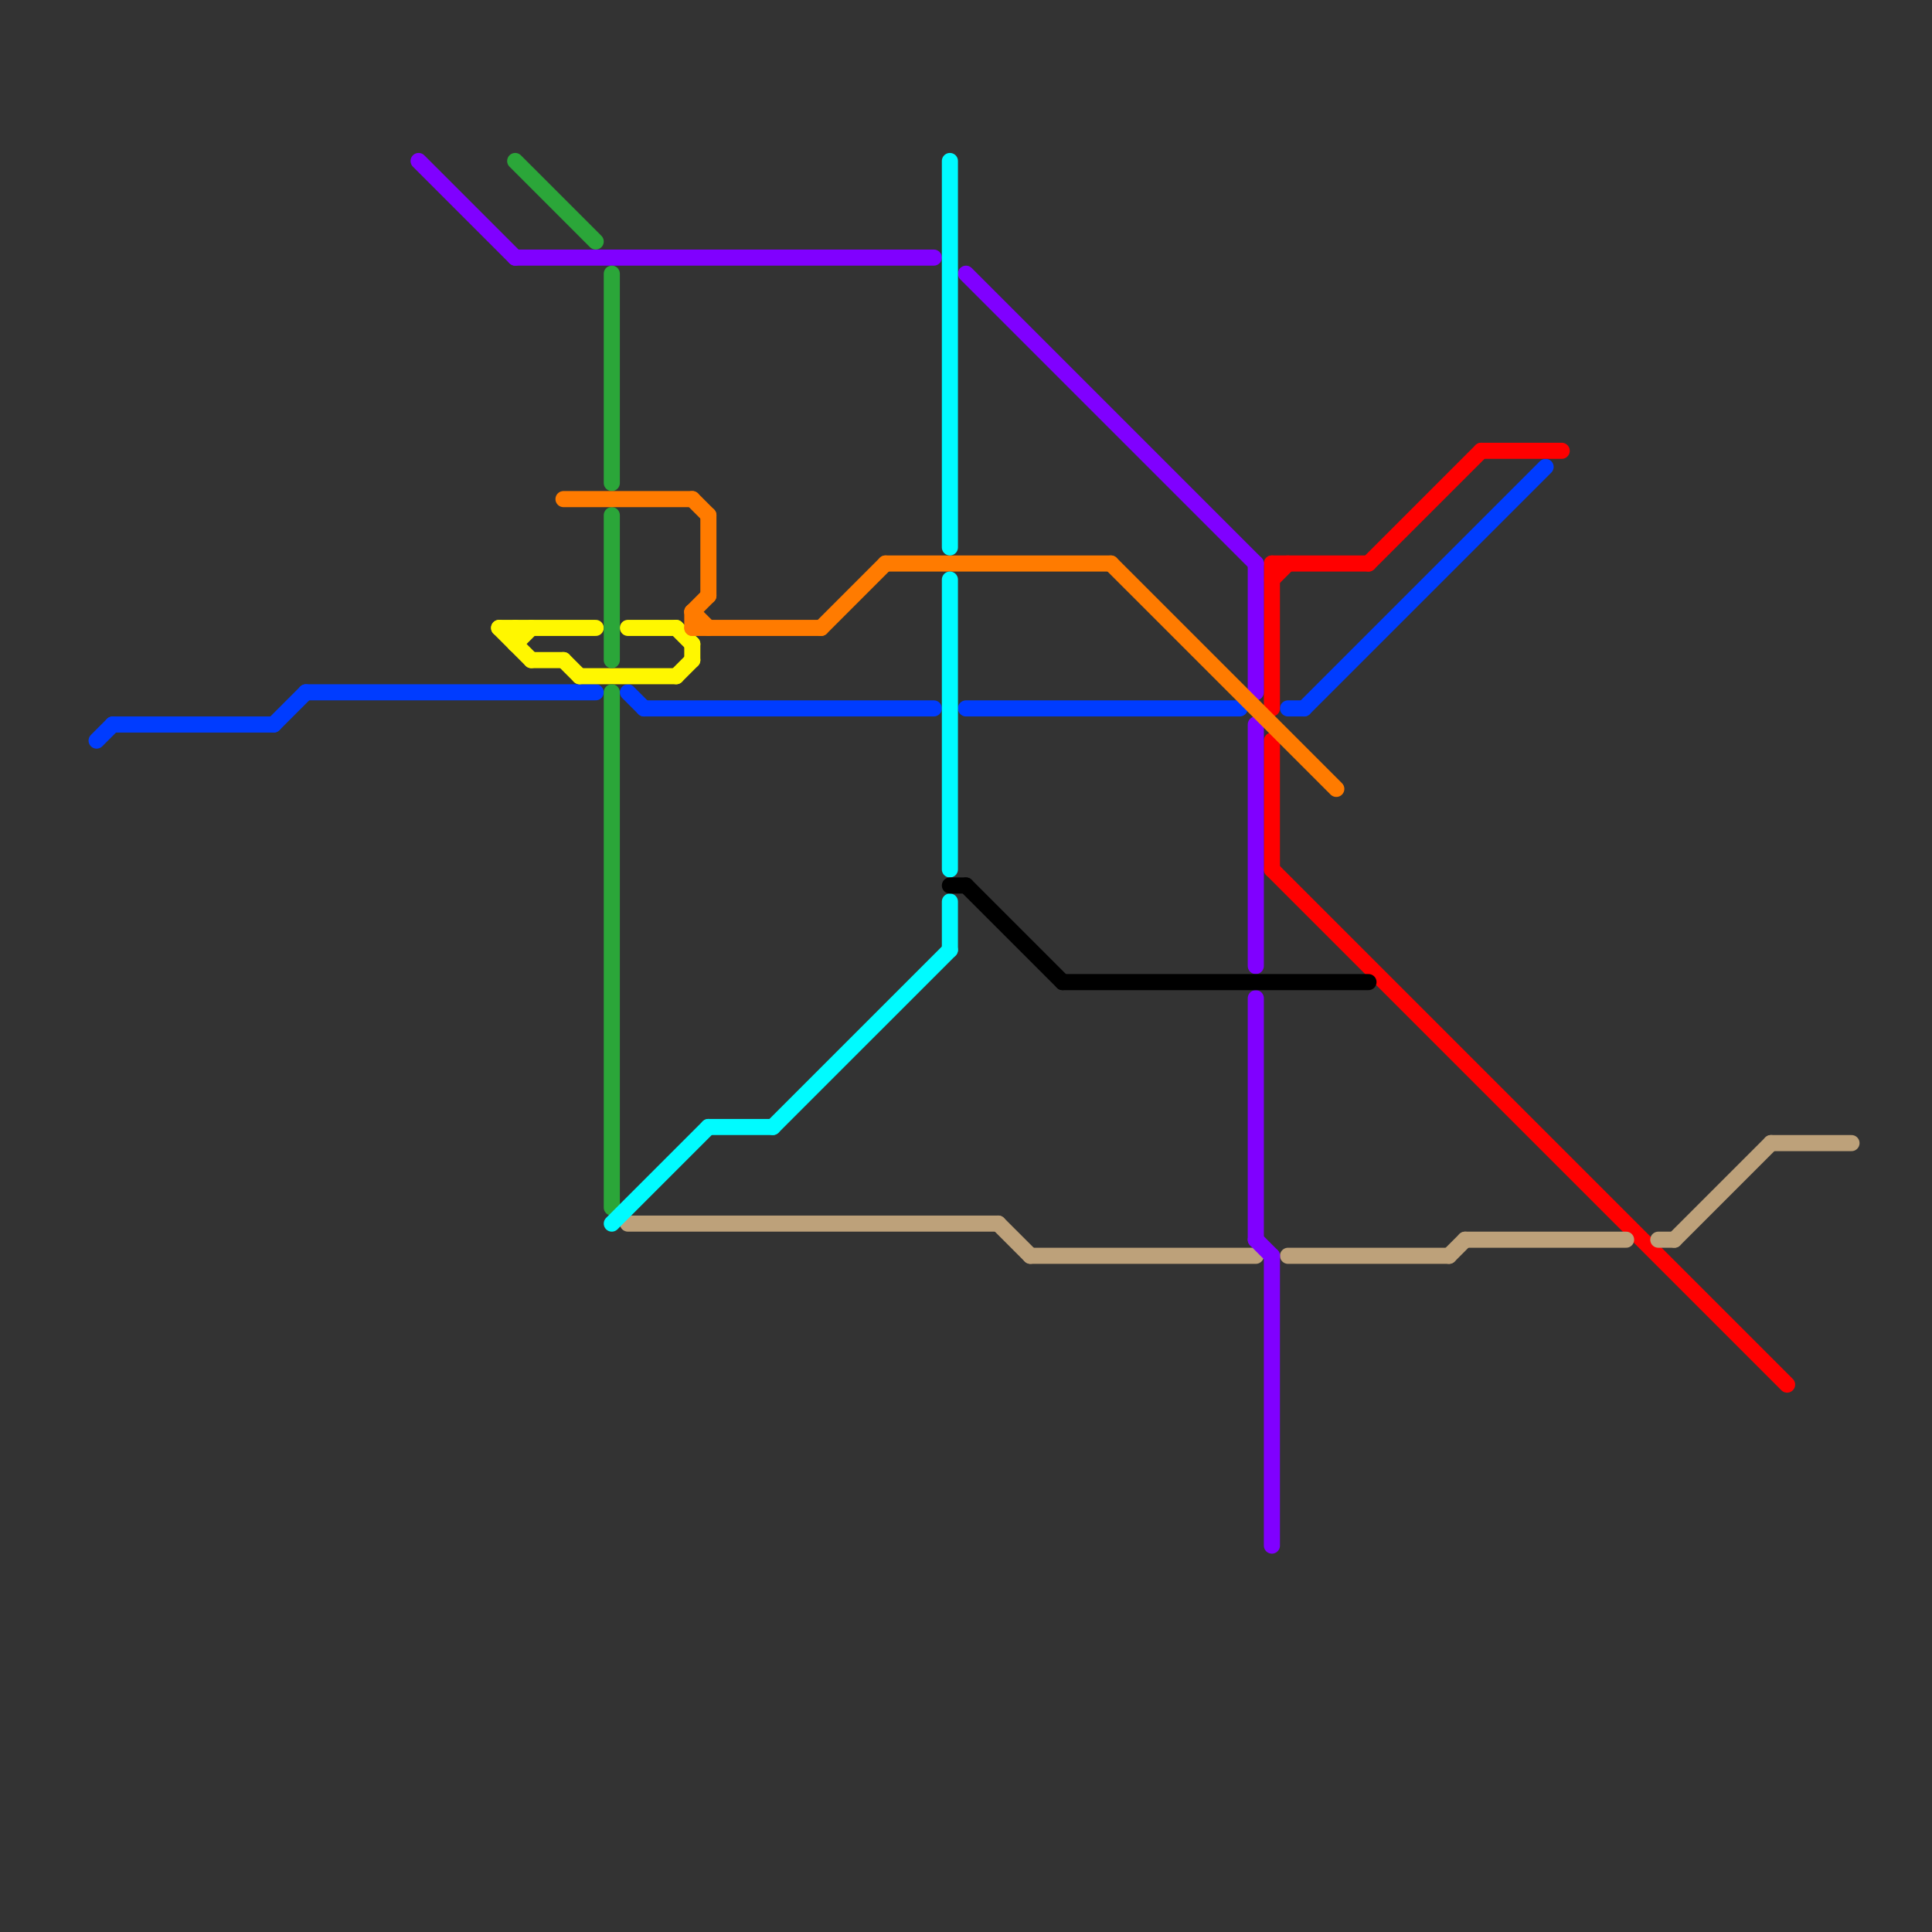 
<svg version="1.1" xmlns="http://www.w3.org/2000/svg" viewBox="0 0 120 120">
<rect x="0" y="0" width="120" height="120" fill="#333333" stroke="none"/>
<style>text { font: 1px Helvetica; font-weight: 600; white-space: pre; dominant-baseline: central; } line { stroke-width: 1; fill: none; stroke-linecap: round; stroke-linejoin: round; } .c0 { stroke: #003cff } .c1 { stroke: #ff0000 } .c2 { stroke: #bda17a } .c3 { stroke: #8000ff } .c4 { stroke: #fff700 } .c5 { stroke: #2ba639 } .c6 { stroke: #ff7b00 } .c7 { stroke: #00fbff } .c8 { stroke: #000000 }</style><defs><g id="wm-xf"><circle r="1.2" fill="#000"/><circle r="0.9" fill="#fff"/><circle r="0.6" fill="#000"/><circle r="0.3" fill="#fff"/></g><g id="wm"><circle r="0.6" fill="#000"/><circle r="0.3" fill="#fff"/></g></defs><line class="c0" x1="6" y1="46" x2="7" y2="45"/><line class="c0" x1="40" y1="44" x2="58" y2="44"/><line class="c0" x1="80" y1="44" x2="81" y2="44"/><line class="c0" x1="60" y1="44" x2="77" y2="44"/><line class="c0" x1="81" y1="44" x2="96" y2="29"/><line class="c0" x1="7" y1="45" x2="17" y2="45"/><line class="c0" x1="39" y1="43" x2="40" y2="44"/><line class="c0" x1="19" y1="43" x2="37" y2="43"/><line class="c0" x1="17" y1="45" x2="19" y2="43"/><line class="c1" x1="79" y1="46" x2="79" y2="54"/><line class="c1" x1="92" y1="28" x2="97" y2="28"/><line class="c1" x1="79" y1="35" x2="79" y2="44"/><line class="c1" x1="79" y1="36" x2="80" y2="35"/><line class="c1" x1="79" y1="54" x2="111" y2="86"/><line class="c1" x1="79" y1="35" x2="85" y2="35"/><line class="c1" x1="85" y1="35" x2="92" y2="28"/><line class="c2" x1="110" y1="71" x2="115" y2="71"/><line class="c2" x1="80" y1="78" x2="90" y2="78"/><line class="c2" x1="39" y1="76" x2="62" y2="76"/><line class="c2" x1="62" y1="76" x2="64" y2="78"/><line class="c2" x1="64" y1="78" x2="78" y2="78"/><line class="c2" x1="104" y1="77" x2="110" y2="71"/><line class="c2" x1="91" y1="77" x2="101" y2="77"/><line class="c2" x1="103" y1="77" x2="104" y2="77"/><line class="c2" x1="90" y1="78" x2="91" y2="77"/><line class="c3" x1="26" y1="10" x2="32" y2="16"/><line class="c3" x1="78" y1="77" x2="79" y2="78"/><line class="c3" x1="78" y1="35" x2="78" y2="43"/><line class="c3" x1="32" y1="16" x2="58" y2="16"/><line class="c3" x1="79" y1="78" x2="79" y2="96"/><line class="c3" x1="60" y1="17" x2="78" y2="35"/><line class="c3" x1="78" y1="45" x2="78" y2="60"/><line class="c3" x1="78" y1="62" x2="78" y2="77"/><line class="c4" x1="42" y1="42" x2="43" y2="41"/><line class="c4" x1="36" y1="42" x2="42" y2="42"/><line class="c4" x1="43" y1="40" x2="43" y2="41"/><line class="c4" x1="31" y1="39" x2="37" y2="39"/><line class="c4" x1="42" y1="39" x2="43" y2="40"/><line class="c4" x1="39" y1="39" x2="42" y2="39"/><line class="c4" x1="32" y1="40" x2="33" y2="39"/><line class="c4" x1="31" y1="39" x2="33" y2="41"/><line class="c4" x1="33" y1="41" x2="35" y2="41"/><line class="c4" x1="32" y1="39" x2="32" y2="40"/><line class="c4" x1="35" y1="41" x2="36" y2="42"/><line class="c5" x1="32" y1="10" x2="37" y2="15"/><line class="c5" x1="38" y1="43" x2="38" y2="75"/><line class="c5" x1="38" y1="32" x2="38" y2="41"/><line class="c5" x1="38" y1="17" x2="38" y2="30"/><line class="c6" x1="69" y1="35" x2="83" y2="49"/><line class="c6" x1="35" y1="31" x2="43" y2="31"/><line class="c6" x1="43" y1="39" x2="51" y2="39"/><line class="c6" x1="55" y1="35" x2="69" y2="35"/><line class="c6" x1="43" y1="38" x2="44" y2="37"/><line class="c6" x1="44" y1="32" x2="44" y2="37"/><line class="c6" x1="43" y1="31" x2="44" y2="32"/><line class="c6" x1="43" y1="38" x2="43" y2="39"/><line class="c6" x1="51" y1="39" x2="55" y2="35"/><line class="c6" x1="43" y1="38" x2="44" y2="39"/><line class="c7" x1="59" y1="36" x2="59" y2="54"/><line class="c7" x1="59" y1="10" x2="59" y2="34"/><line class="c7" x1="38" y1="76" x2="44" y2="70"/><line class="c7" x1="44" y1="70" x2="48" y2="70"/><line class="c7" x1="59" y1="56" x2="59" y2="59"/><line class="c7" x1="48" y1="70" x2="59" y2="59"/><line class="c8" x1="66" y1="61" x2="85" y2="61"/><line class="c8" x1="60" y1="55" x2="66" y2="61"/><line class="c8" x1="59" y1="55" x2="60" y2="55"/>
</svg>
